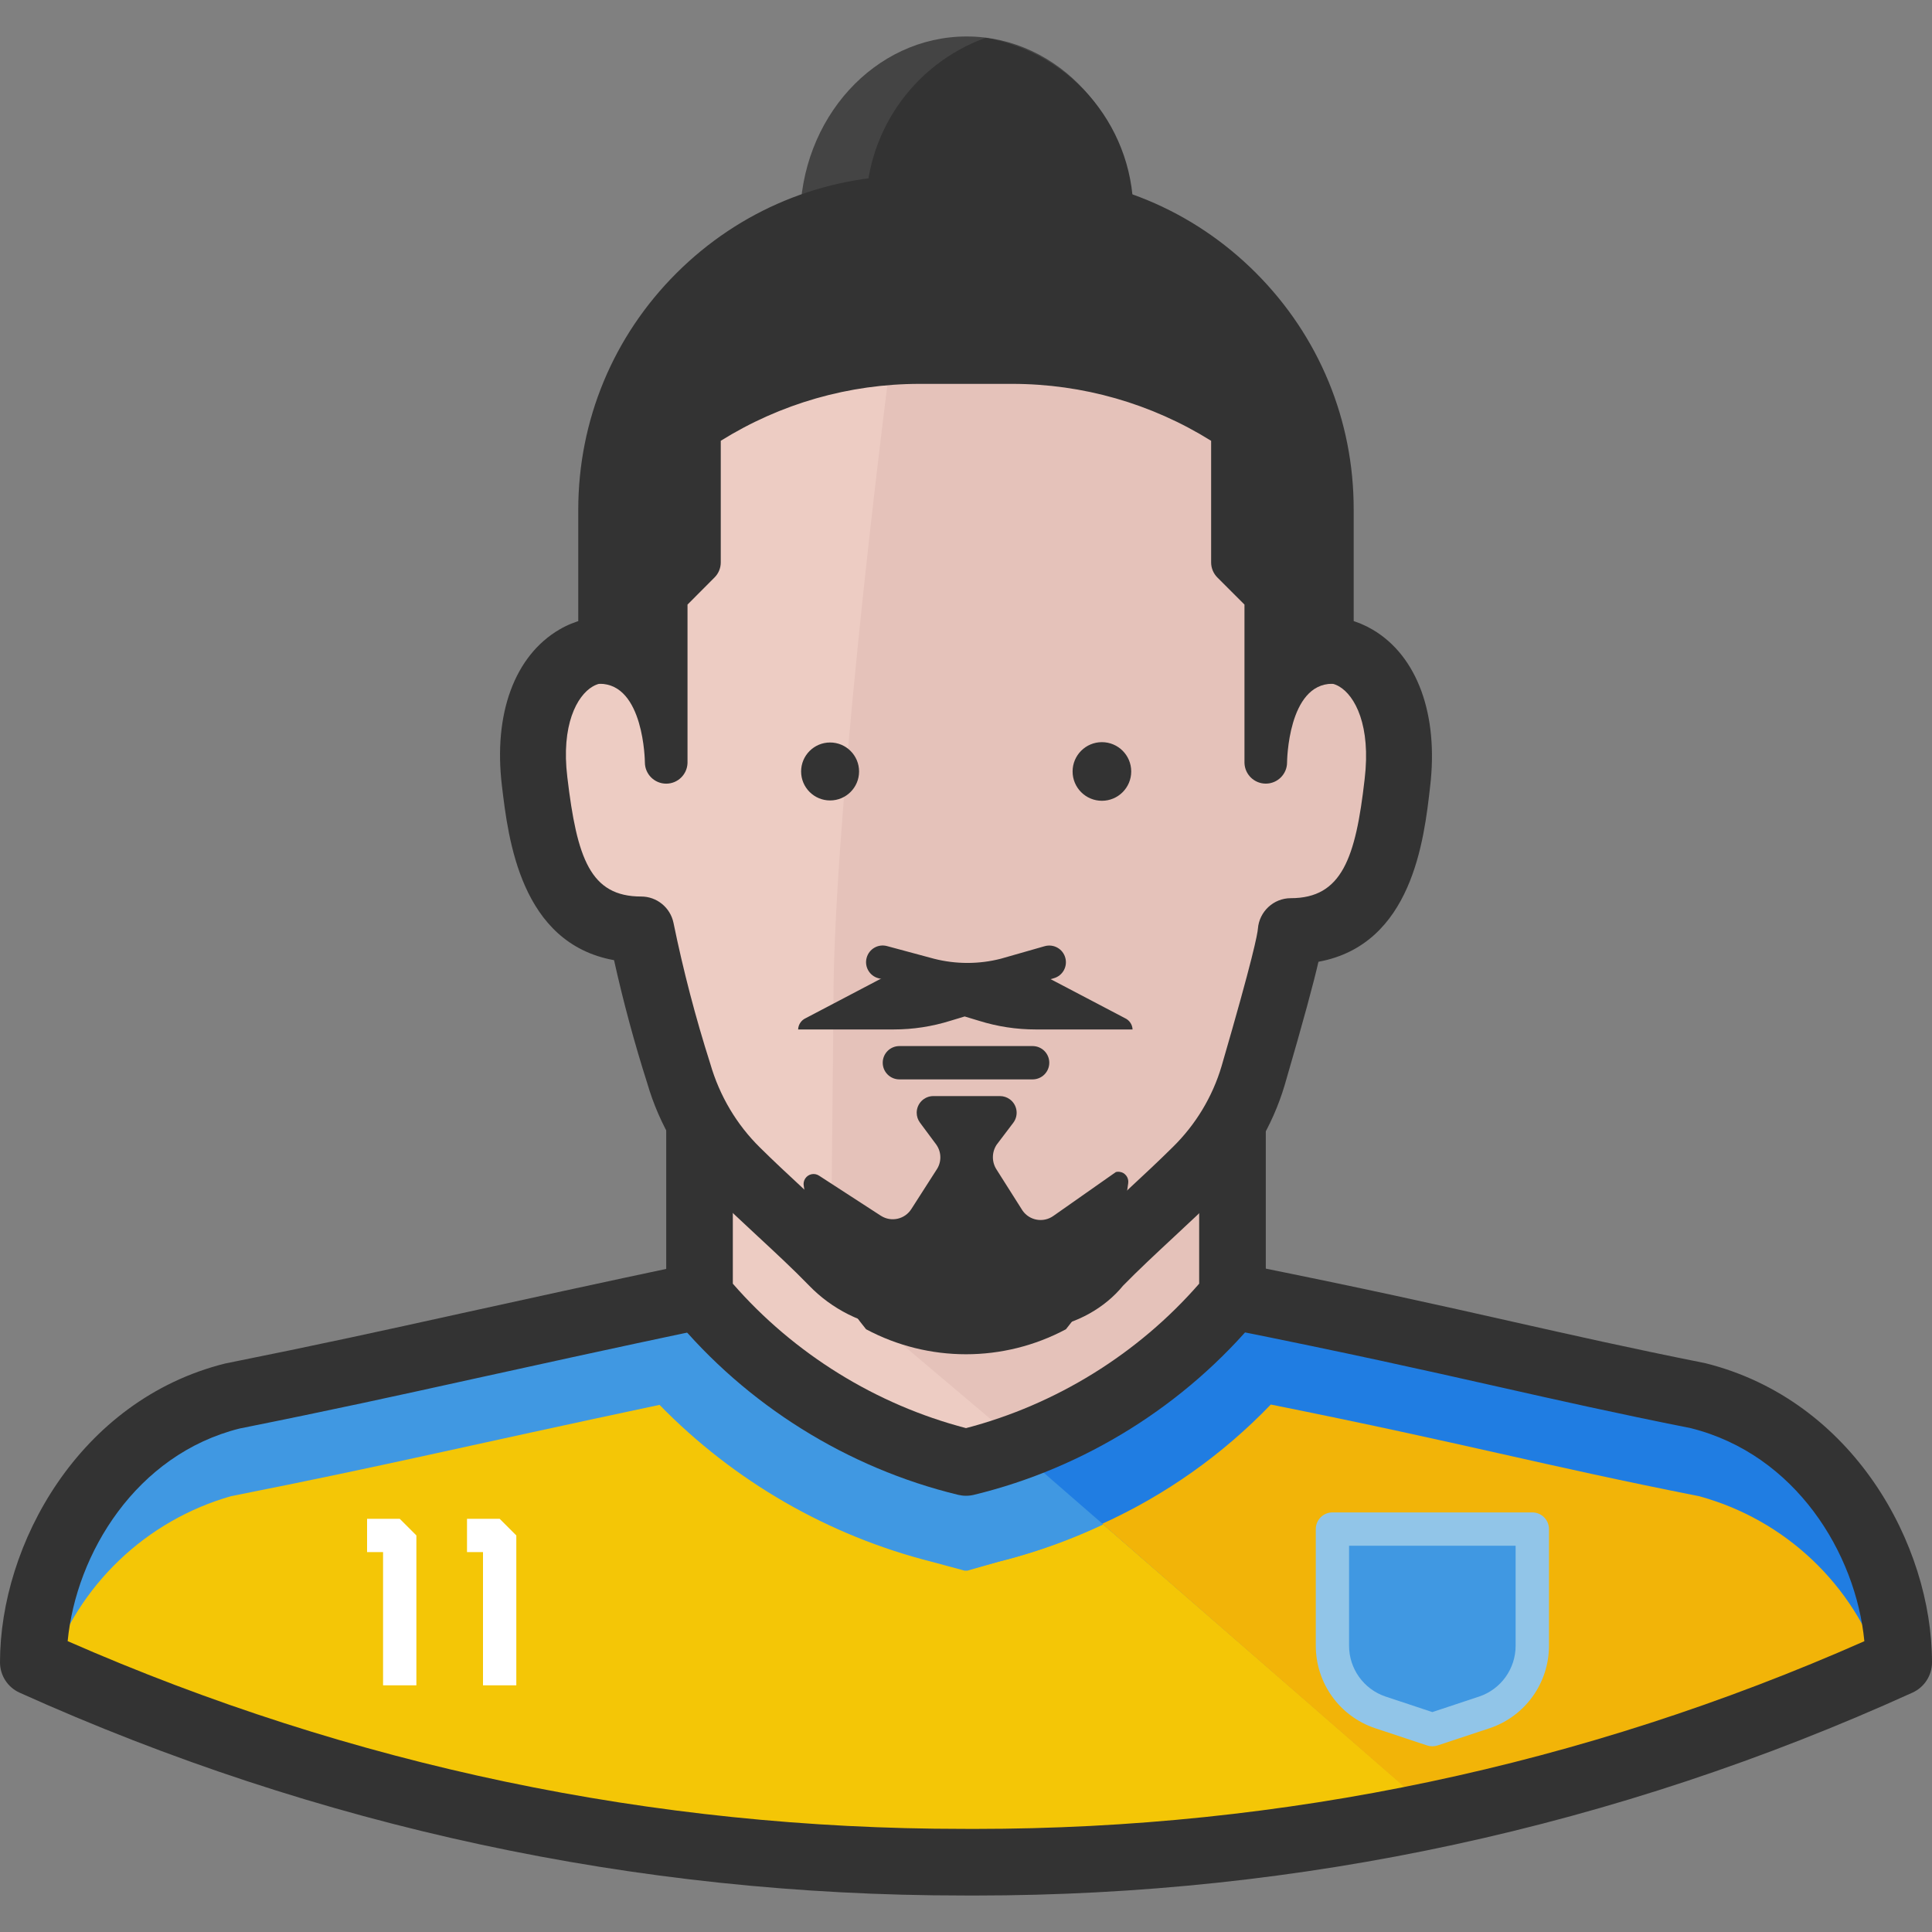 <?xml version="1.0" encoding="iso-8859-1"?>
<!-- Generator: Adobe Illustrator 19.0.0, SVG Export Plug-In . SVG Version: 6.00 Build 0)  -->
<svg version="1.1" id="Capa_1" xmlns="http://www.w3.org/2000/svg" xmlns:xlink="http://www.w3.org/1999/xlink" x="0px" y="0px"
	 viewBox="0 0 512 512" style="enable-background:new 0 0 512 512;" xml:space="preserve">
<rect x="0" y="0" width="512" height="512" fill="#808080" stroke="none"/>
<ellipse style="fill:#444444;" cx="256.177" cy="58.218" rx="44.138" ry="48.552"/>
<path style="fill:#333333;" d="M261.208,10.019c-19.5,7.044-32.274,25.803-31.691,46.521c-0.918,23.578,15.766,44.191,39.018,48.199
	c19.518-7.036,32.327-25.785,31.779-46.521C301.224,34.613,284.495,13.992,261.208,10.019z"/>
<path style="fill:#4098E2;" d="M450.207,369.832c-44.138-8.828-63.382-14.477-123.586-26.483H185.379
	c-60.204,12.712-79.448,17.655-123.586,26.483c-35.31,8.828-52.966,44.138-52.966,70.621c77.7,35.001,161.96,53.054,247.172,52.966
	c85.239,0.335,169.551-17.735,247.172-52.966C503.084,414.058,485.517,378.748,450.207,369.832z"/>
<path style="fill:#F4C606;" d="M450.207,396.491c-41.578-8.21-61.087-13.771-113.434-24.276
	c-19.73,20.321-44.738,34.754-72.21,41.666l-8.828,2.383l-8.828-2.383c-27.418-6.938-52.374-21.327-72.121-41.578
	c-52.436,11.123-71.945,15.978-113.523,24.188c-22.625,6.444-40.607,23.667-48.022,45.992
	c76.482,33.721,159.17,51.103,242.759,51.023c83.606,0.265,166.329-17.125,242.759-51.023
	C491.317,419.972,473.088,402.697,450.207,396.491z"/>
<path style="fill:#4098E2;" d="M264.563,413.881c31.373-7.786,59.392-25.494,79.89-50.494l10.24-12.712
	c-9.887-2.119-21.274-4.502-35.31-7.239H192.353l-34.869,7.503l10.063,12.447c20.498,25,48.516,42.708,79.89,50.494l8.828,2.383
	L264.563,413.881z"/>
<path style="fill:#207DE2;" d="M450.207,369.832c-44.138-8.828-63.382-14.477-123.586-26.483
	c-15.139,18.556-35.213,32.45-57.909,40.077l111.669,97.103c42.222-8.969,83.385-22.369,122.792-39.989
	C503.084,414.058,485.517,378.748,450.207,369.832z"/>
<path style="fill:#F2B408;" d="M450.207,396.491c-41.578-8.21-61.087-13.771-113.434-24.276
	c-12.756,13.268-27.913,23.993-44.668,31.603l88.276,76.888c40.651-8.686,80.322-21.495,118.378-38.223
	C491.317,419.972,473.088,402.697,450.207,396.491z"/>
<path style="fill:#333333;" d="M258.401,502.334c-1.042,0-2.119-0.018-3.125-0.009c-86.758,0-170.893-18.079-250.068-53.742
	C2.03,447.153,0,444.01,0,440.532c0-31.153,20.904-69.5,59.648-79.183c25.106-5.032,41.693-8.686,62.694-13.321
	c16.225-3.566,34.772-7.654,61.21-13.241l8.642-1.827l3.646,17.276l-8.642,1.827c-26.368,5.57-44.871,9.649-61.06,13.206
	c-21.098,4.652-37.756,8.316-62.614,13.294c-27.418,6.859-43.352,33.086-45.594,56.355c75.273,33.015,155.101,49.752,237.383,49.752
	c1.015,0,2.03,0.009,3.046,0.009c81.796,0,161.033-16.728,235.714-49.743c-2.242-23.27-18.202-49.505-46.001-56.461
	c-19.941-3.972-35.116-7.389-51.174-11.008c-19.421-4.37-39.521-8.898-71.998-15.378l-8.66-1.721l3.46-17.32l8.651,1.73
	c32.706,6.515,53.813,11.273,72.43,15.466c15.96,3.593,31.029,6.991,51.165,11.017c39.15,9.772,60.054,48.119,60.054,79.272
	c0,3.469-2.022,6.603-5.182,8.033C428.244,484.246,344.673,502.325,258.401,502.334z"/>
<polygon style="fill:#DDAD8A;" points="256.265,345.115 256.177,345.115 256.177,345.115 "/>
<path style="fill:#EDCCC3;" d="M185.379,290.472v52.966c18.158,21.954,42.929,37.438,70.621,44.138
	c27.692-6.7,52.462-22.184,70.621-44.138v-52.966H185.379z"/>
<path style="fill:#E5C2BA;" d="M185.379,310.863l85.098,71.945c21.981-7.698,41.41-21.327,56.143-39.371v-52.966H185.379V310.863z"
	/>
<path style="fill:#333333;" d="M256,396.394c-0.697,0-1.395-0.088-2.074-0.247c-29.352-7.097-56.108-23.817-75.343-47.086
	c-1.315-1.589-2.03-3.575-2.03-5.632v-52.966c0-4.882,3.955-8.828,8.828-8.828h141.241c4.882,0,8.828,3.946,8.828,8.828v52.966
	c0,2.048-0.715,4.043-2.022,5.632c-19.244,23.27-46.001,39.989-75.343,47.086C257.395,396.314,256.697,396.394,256,396.394z
	 M194.207,340.189c16.181,18.573,37.95,32.062,61.793,38.276c23.843-6.215,45.612-19.703,61.793-38.276V299.29H194.207V340.189z"/>
<path style="fill:#EDCCC3;" d="M342.069,175.625v-26.483c0-54.466-34.428-88.276-86.069-88.276s-86.069,33.898-86.069,88.276v26.483
	c-13.418-9.887-31.779,2.56-28.248,31.426c1.854,15.625,4.502,39.283,28.248,39.283c0.441,5.473,7.768,31.161,14.036,51.818
	c10.328,12.535,24.982,24.541,36.723,36.458c4.705,4.864,10.937,7.98,17.655,8.828h37.429c6.118-0.909,11.688-4.052,15.625-8.828
	c8.121-8.21,21.892-20.392,30.102-28.954c4.131-4.511,7.15-9.922,8.828-15.801c3.972-13.594,11.034-38.135,11.476-43.52
	c23.746,0,26.483-23.658,28.248-39.283C373.848,178.185,355.575,165.738,342.069,175.625z"/>
<path style="fill:#E5C2BA;" d="M368.375,196.193c1.704-6.312-0.115-13.056-4.767-17.655c-4.996-5.032-12.279-7.044-19.156-5.297
	v-48.817c0-61.793-70.621-70.621-88.276-70.621c-4.935,0.035-9.869,0.45-14.742,1.236c-10.152,71.239-20.568,167.724-20.568,210.626
	c0,6.444-0.441,41.578-0.618,69.914c7.724,5.658,16.922,8.969,26.483,9.534h17.655c9.551,0,18.847-3.099,26.483-8.828
	c34.869-30.985,44.138-58.174,44.138-66.207c0-4.414,0-11.917,0-19.244c9.737,2.657,19.783-3.072,22.44-12.809
	c0.026-0.088,0.044-0.168,0.071-0.256l4.061-16.243L368.375,196.193z"/>
<g>
	<path style="fill:#333333;" d="M273.655,286.049h-35.31c-2.436,0-4.414-1.977-4.414-4.414s1.977-4.414,4.414-4.414h35.31
		c2.436,0,4.414,1.977,4.414,4.414C278.069,284.072,276.092,286.049,273.655,286.049z"/>
	<circle style="fill:#333333;" cx="292.017" cy="204.447" r="7.768"/>
	<circle style="fill:#333333;" cx="219.983" cy="204.447" r="7.68"/>
</g>
<g>
	<polygon style="fill:#FFFFFF;" points="110.345,446.632 101.517,446.632 101.517,411.321 97.28,411.321 97.28,402.494 
		105.931,402.494 110.345,406.908 	"/>
	<polygon style="fill:#FFFFFF;" points="136.828,446.632 128,446.632 128,411.321 123.763,411.321 123.763,402.494 132.414,402.494 
		136.828,406.908 	"/>
</g>
<path style="fill:#333333;" d="M278.599,259.575c-3.293-1.686-7.053-2.207-10.681-1.501l-8.828,1.766
	c-2.163,0.353-4.37,0.353-6.532,0l-8.828-1.766c-3.628-0.706-7.389-0.185-10.681,1.501l-19.509,10.24
	c-1.192,0.538-1.977,1.695-2.03,3.001h25.335c5.094,0,10.152-0.777,15.007-2.295l3.796-1.148l3.796,1.148
	c4.855,1.518,9.913,2.295,15.007,2.295h25.688c-0.053-1.306-0.839-2.463-2.03-3.001L278.599,259.575z"/>
<path style="fill:#4098E2;" d="M353.103,405.23h52.966v30.897c0.009,7.98-5.067,15.086-12.623,17.655l-13.859,4.59l-13.859-4.59
	c-7.556-2.569-12.632-9.675-12.623-17.655V405.23z"/>
<path style="fill:#91C5E8;" d="M379.586,462.786c-0.468,0-0.936-0.079-1.386-0.221l-13.859-4.599
	c-9.384-3.187-15.651-11.961-15.642-21.857v-30.888c0-2.436,1.977-4.414,4.414-4.414h52.966c2.436,0,4.414,1.977,4.414,4.414v30.897
	c0.009,9.878-6.268,18.653-15.616,21.839l-13.895,4.599C380.522,462.707,380.054,462.786,379.586,462.786z M357.517,409.635v26.483
	c-0.009,6.1,3.866,11.52,9.631,13.471l12.438,4.131l12.473-4.14c5.729-1.951,9.604-7.362,9.596-13.453v-26.492H357.517z"/>
<g>
	<path style="fill:#333333;" d="M270.036,52.127h-28.072c-45.824-0.053-83.015,37.067-83.068,82.891l0,0v40.519
		c17.655,0,17.655,26.483,17.655,26.483v-44.138l8.828-8.828v-35.31c17.284-11.502,37.588-17.646,58.35-17.655h24.541
		c20.762,0.009,41.066,6.153,58.35,17.655v35.31l8.828,8.828v44.138c0,0,0-26.483,17.655-26.483v-40.519
		c0.053-45.824-37.067-83.015-82.891-83.068c-0.062,0-0.115,0-0.177,0V52.127z"/>
	<path style="fill:#333333;" d="M335.448,207.669c-3.063,0-5.553-2.428-5.65-5.473l0,0c0-0.009,0-0.026,0-0.035l0,0
		c0-0.018,0-0.018,0-0.026c0-0.035,0-0.079,0-0.124v-41.79l-7.177-7.177c-1.059-1.059-1.66-2.498-1.66-3.999v-32.23
		c-15.837-9.869-33.995-15.078-52.71-15.086h-24.541c-18.714,0.009-36.864,5.217-52.701,15.086v32.23c0,1.501-0.591,2.94-1.66,3.999
		l-7.15,7.177v41.799c0,0.035,0,0.079,0,0.124c0,0.009,0,0.009,0,0.026l0,0c0,0.009,0,0.018,0,0.035l0,0
		c-0.097,3.037-2.586,5.473-5.65,5.473c-3.116,0-5.641-2.525-5.65-5.632l0,0c0-0.212-0.221-20.842-12.006-20.842
		c-3.125,0-5.65-2.534-5.65-5.65v-40.519c0.026-23.684,9.269-45.93,26.024-62.649c16.737-16.702,38.965-25.891,62.605-25.891
		c0.026,0,0.062,0,0.088,0h26.659c0.45-0.115,0.918-0.177,1.404-0.177c23.861,0.026,46.106,9.269,62.826,26.024
		s25.918,39.027,25.891,62.702v40.51c0,3.125-2.525,5.65-5.65,5.65c-11.785,0-12.006,20.63-12.006,20.842l0,0
		C341.089,205.144,338.564,207.669,335.448,207.669z M332.27,146.714l7.177,7.177c1.059,1.059,1.66,2.498,1.66,3.999v15.89
		c1.836-1.395,3.946-2.489,6.365-3.151v-35.602c0.018-20.665-7.998-40.095-22.599-54.713c-14.318-14.345-33.28-22.387-53.504-22.696
		c-0.424,0.106-0.874,0.168-1.324,0.168h-28.072c-0.026,0-0.053,0-0.079,0c-20.63,0-40.024,8.015-54.625,22.59
		c-14.618,14.592-22.687,34.004-22.705,54.652v35.602c2.41,0.662,4.52,1.757,6.356,3.151v-15.89c0-1.501,0.591-2.94,1.66-3.999
		l7.177-7.177v-32.971c0-1.889,0.945-3.655,2.525-4.705c18.264-12.156,39.53-18.591,61.475-18.6h24.541
		c21.954,0.009,43.22,6.444,61.484,18.6c1.58,1.05,2.516,2.807,2.516,4.705v32.971H332.27z"/>
	<path style="fill:#333333;" d="M295.724,310.599l-16.596,11.652c-2.631,1.854-6.268,1.227-8.121-1.404
		c-0.062-0.088-0.124-0.177-0.177-0.274l-6.709-10.593c-1.324-2.004-1.324-4.617,0-6.621l4.414-5.826
		c1.465-1.951,1.068-4.714-0.883-6.179c-0.768-0.574-1.695-0.883-2.648-0.883h-17.655c-2.436,0-4.414,1.977-4.414,4.414
		c0,0.953,0.309,1.88,0.883,2.648l4.326,5.826c1.412,2.013,1.412,4.696,0,6.709l-6.621,10.328c-1.713,2.719-5.314,3.54-8.033,1.819
		c-0.026-0.018-0.053-0.035-0.088-0.053L217.07,311.57c-1.218-0.812-2.86-0.477-3.672,0.742c-0.388,0.591-0.53,1.306-0.388,1.995
		c1.889,13.939,7.601,27.074,16.508,37.959c16.552,8.836,36.414,8.836,52.966,0c9.039-11.105,14.76-24.541,16.508-38.753
		c0.185-1.448-0.83-2.781-2.286-2.966C296.377,310.493,296.042,310.519,295.724,310.599z"/>
	<path style="fill:#333333;" d="M275.774,352.177h-37.429c-0.371,0-0.733-0.026-1.095-0.071
		c-8.669-1.095-16.781-5.146-22.846-11.432c-4.22-4.352-8.934-8.722-13.674-13.118c-3.928-3.646-7.874-7.309-11.617-11.017
		c-8.28-8.139-14.371-18.361-17.611-29.555c-3.363-10.531-6.321-21.495-8.775-32.53c-24.761-4.467-28.045-32.168-29.696-46.08
		c-2.348-19.182,3.354-34.604,15.219-41.543c4.087-2.392,8.527-3.46,12.932-3.319v-14.38c0-58.933,37.217-97.015,94.808-97.015
		s94.808,38.082,94.808,97.015v14.398c4.44-0.203,8.845,0.918,12.915,3.302c11.873,6.947,17.576,22.537,15.272,41.702
		c-1.58,13.939-4.732,41.781-29.581,46.345c-1.315,5.694-3.902,15.378-8.942,32.653c-3.257,10.973-9.295,20.974-17.461,28.963
		c-3.849,3.805-7.918,7.601-11.961,11.361c-4.661,4.343-9.278,8.633-13.418,12.862c-4.82,5.906-12.314,10.134-20.595,11.361
		C276.63,352.141,276.206,352.177,275.774,352.177z M238.936,334.689h36.122c3.769-0.689,7.159-2.684,9.587-5.641
		c4.829-4.979,9.64-9.454,14.504-13.992c3.911-3.637,7.874-7.318,11.617-11.034c6.082-5.95,10.549-13.347,12.95-21.433
		c8.377-28.76,9.534-35.09,9.64-36.467c0.353-4.555,4.158-8.095,8.713-8.095c13.524,0,17.196-10.611,19.571-31.523
		c1.713-14.248-2.56-22.14-6.744-24.585c-3.037-1.783-5.853-0.574-7.662,0.75c-2.666,1.942-6.188,2.225-9.119,0.742
		c-2.931-1.483-4.785-4.502-4.785-7.795v-26.483c0-49.064-29.625-79.537-77.33-79.537s-77.33,30.473-77.33,79.537v26.483
		c0,3.302-1.854,6.312-4.793,7.804s-6.462,1.192-9.128-0.768c-1.801-1.315-4.59-2.525-7.68-0.724
		c-4.158,2.428-8.413,10.187-6.718,24.055c2.551,21.522,6.109,31.603,19.571,31.603c4.149,0,7.724,2.922,8.563,6.991
		c2.578,12.579,5.853,25.132,9.746,37.323c2.472,8.545,7,16.137,13.162,22.201c3.628,3.593,7.433,7.133,11.22,10.646
		c4.979,4.608,9.913,9.198,14.345,13.789C230.17,331.838,234.399,334.009,238.936,334.689z"/>
	<path style="fill:#333333;" d="M256.327,263.998c-3.725,0-7.433-0.468-11.043-1.386l-12.5-3.372
		c-2.357-0.627-3.752-3.054-3.116-5.402c0.636-2.366,3.054-3.761,5.411-3.116l12.447,3.354c5.764,1.474,11.9,1.492,17.708-0.009
		l11.617-3.319c2.366-0.662,4.793,0.689,5.455,3.037c0.671,2.348-0.68,4.785-3.028,5.455l-11.741,3.354
		C263.848,263.53,260.078,263.998,256.327,263.998z"/>
</g>
<g>
</g>
<g>
</g>
<g>
</g>
<g>
</g>
<g>
</g>
<g>
</g>
<g>
</g>
<g>
</g>
<g>
</g>
<g>
</g>
<g>
</g>
<g>
</g>
<g>
</g>
<g>
</g>
<g>
</g>
</svg>
